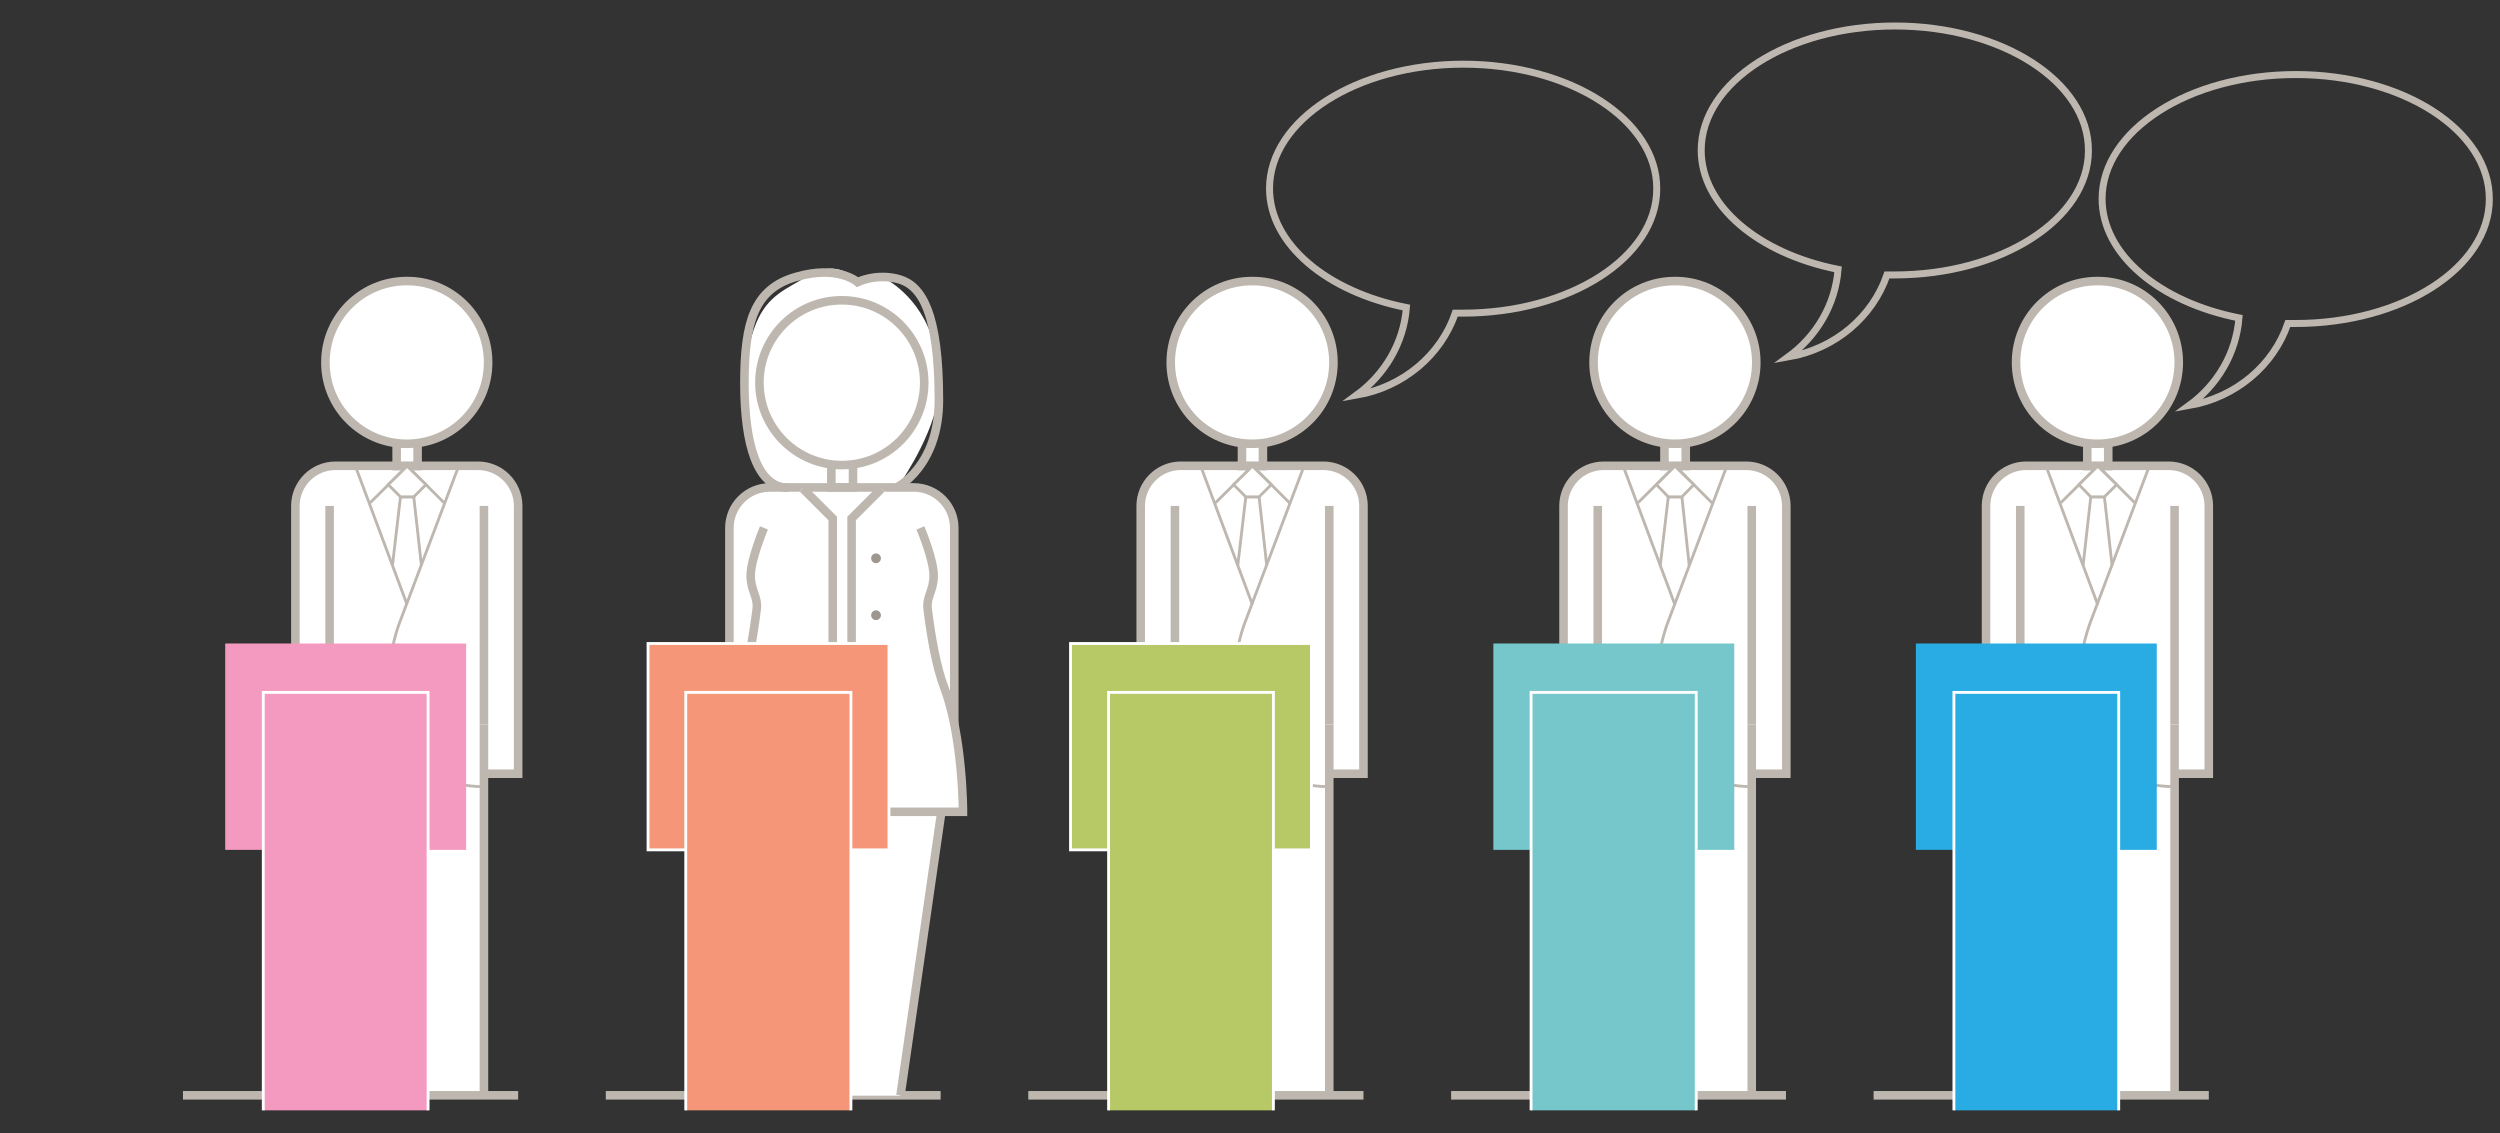 <?xml version="1.0" encoding="utf-8"?>
<!-- Generator: Adobe Illustrator 16.0.0, SVG Export Plug-In . SVG Version: 6.00 Build 0)  -->
<!DOCTYPE svg PUBLIC "-//W3C//DTD SVG 1.1//EN" "http://www.w3.org/Graphics/SVG/1.1/DTD/svg11.dtd">
<svg version="1.1" xmlns="http://www.w3.org/2000/svg" xmlns:xlink="http://www.w3.org/1999/xlink" x="0px" y="0px" width="716px"
	 height="324.5px" viewBox="0 0 716 324.5" style="enable-background:new 0 0 716 324.5;" xml:space="preserve">
<rect x="0" y="0" width="716" height="324.5" fill="#333333" stroke="none"/>
<style type="text/css">
<![CDATA[
	.st0{fill:none;stroke:#BDB7AF;stroke-width:2;stroke-miterlimit:10;}
	.st1{fill:#FFFFFF;stroke:#BDB7AF;stroke-width:0.818;stroke-miterlimit:10;}
	.st2{fill:#FFFFFF;stroke:#BDB7AF;stroke-width:2.453;stroke-miterlimit:10;}
	.st3{fill:#B7C866;stroke:#FFFFFF;stroke-width:0.818;stroke-miterlimit:10;}
	.st4{fill:#75C7CB;stroke:#FFFFFF;stroke-width:0.818;stroke-miterlimit:10;}
	.st5{fill:#F49AC1;}
	.st6{fill:#28ACE3;}
	.st7{fill:#F49AC1;stroke:#FFFFFF;stroke-width:0.818;stroke-miterlimit:10;}
	.st8{fill:#FFFFFF;}
	.st9{fill:#9E9790;}
	.st10{fill:#F69679;stroke:#FFFFFF;stroke-width:0.818;stroke-miterlimit:10;}
	.st11{fill:none;stroke:#BDB7AF;stroke-width:0.818;stroke-miterlimit:10;}
	.st12{fill:none;stroke:#BDB7AF;stroke-width:2.453;stroke-miterlimit:10;}
	.st13{fill:#75C7CB;}
	.st14{fill:#28ACE3;stroke:#FFFFFF;stroke-width:0.818;stroke-miterlimit:10;}


#AA{
  animation: dash 3s infinite; 
}
#AAA{
  animation: dash 4s infinite; 
}
#BB{
  animation: dash 2s infinite; ;
}
#CC{
  animation: dash 3s infinite; animation-delay: 0.5s; opacity: 0;
}
#DD{
  animation: dash 2s infinite; animation-delay: 0.5s; opacity: 0;
}

@keyframes dash {
    from {
    opacity: 0;
}
50% {
    opacity: 1;
}
to {
    opacity: 0;
}


]]>
</style>
<symbol  id="New_Symbol" viewBox="-56.5 -48.7 112.9 97.5">
	<path class="st0" d="M0,47.8c-30.6,0-55.5-16-55.5-35.6c0-16,16.5-29.6,39.2-34.1c-0.8-10.2-6.2-19.2-14.3-25.1
		c13.4,2.3,24.2,11.5,28.3,23.5c0.7,0,1.5,0,2.2,0c30.6,0,55.5,16,55.5,35.6C55.5,31.8,30.6,47.8,0,47.8z"/>
</symbol>
<g id="Layer_1">
	<g>
		<g>
			<line class="st12" x1="173.5" y1="313.7" x2="205.7" y2="313.7"/>
			<line class="st12" x1="237.6" y1="313.7" x2="269.4" y2="313.7"/>
		</g>
		<g>
			<g>
				<line class="st12" x1="294.5" y1="313.7" x2="326.7" y2="313.7"/>
				<g>
					<path class="st8" d="M379,133.5h-5.5v0v0h-11.8v-6.6h0c11.4-1.5,20.2-11.3,20.2-23.1c0-12.9-10.4-23.3-23.3-23.3
						c-12.9,0-23.3,10.4-23.3,23.3c0,11.9,8.9,21.7,20.4,23.1v6.6h-17.5c-6.3,0-11.5,5.1-11.5,11.5v76.7h9.8v92.1h44.1v-92.1h9.8
						v-76.7C390.5,138.6,385.3,133.5,379,133.5z"/>
					<g>
						<g>
							<g>
								<g>
									<g>
										<line class="st12" x1="326.7" y1="313.7" x2="358.6" y2="313.7"/>
										<line class="st12" x1="358.6" y1="313.7" x2="390.5" y2="313.7"/>
									</g>
								</g>
							</g>
						</g>
						<polyline class="st12" points="355.7,126.9 355.7,133.5 361.7,133.5 361.7,126.9 						"/>
						<path class="st12" d="M381.9,103.8c0,12.9-10.4,23.3-23.3,23.3c-12.9,0-23.3-10.4-23.3-23.3s10.4-23.3,23.3-23.3
							C371.5,80.4,381.9,90.9,381.9,103.8z"/>
						<path class="st12" d="M336.5,221.6h-9.8v-76.7c0-6.3,5.1-11.5,11.5-11.5H379c6.3,0,11.5,5.1,11.5,11.5v76.7h-9.8"/>
						<line class="st12" x1="336.5" y1="207.5" x2="336.5" y2="144.9"/>
						<line class="st12" x1="380.7" y1="144.9" x2="380.7" y2="207.5"/>
						<line class="st12" x1="336.5" y1="207.5" x2="336.5" y2="313.7"/>
						<line class="st12" x1="380.7" y1="313.7" x2="380.7" y2="207.5"/>
						<line class="st12" x1="358.6" y1="313.7" x2="358.6" y2="231.8"/>
						<g>
							<line class="st11" x1="358.7" y1="133.5" x2="348.1" y2="144"/>
							<line class="st11" x1="358.7" y1="133.4" x2="369.5" y2="144.2"/>
							<g>
								<polyline class="st11" points="362.8,162 360.6,142.3 356.8,142.3 354.5,161.9 								"/>
							</g>
							<polygon class="st1" points="353.3,138.8 356.8,142.3 360.6,142.3 364.1,138.8 358.7,133.5 							"/>
							<g>
								<line class="st11" x1="358.7" y1="173.2" x2="344" y2="133.8"/>
								<path class="st11" d="M373.5,133.4l-16.8,44.5c0,0-3.3,8-3.3,18.1c0,10.1,5.3,29.3,27.3,29.3"/>
							</g>
							<path class="st9" d="M358.5,191.2c0-0.8-0.6-1.4-1.4-1.4c-0.8,0-1.4,0.6-1.4,1.4c0,0.8,0.6,1.4,1.4,1.4
								C357.9,192.6,358.5,192,358.5,191.2z"/>
							<path class="st9" d="M358.5,198.5c0-0.8-0.6-1.4-1.4-1.4c-0.8,0-1.4,0.6-1.4,1.4c0,0.8,0.6,1.4,1.4,1.4
								C357.9,199.9,358.5,199.3,358.5,198.5z"/>
							<path class="st11" d="M357.1,211.5c-3.1,7.1-9.1,13.8-20.5,13.8"/>
						</g>
					</g>
				</g>
				<g>
					<rect x="306.6" y="184.3" class="st3" width="69" height="59.1"/>
					<polyline class="st3" points="317.5,318 317.5,198.3 364.7,198.3 364.7,318 					"/>
				</g>
			</g>
		</g>
		<g>
			<g>
				<line class="st12" x1="415.6" y1="313.7" x2="447.8" y2="313.7"/>
				<g>
					<path class="st8" d="M500.1,133.5h-5.5v0v0h-11.8v-6.6h0c11.4-1.5,20.2-11.3,20.2-23.1c0-12.9-10.4-23.3-23.3-23.3
						c-12.9,0-23.3,10.4-23.3,23.3c0,11.9,8.9,21.7,20.4,23.1v6.6h-17.5c-6.3,0-11.5,5.1-11.5,11.5v76.7h9.8v92.1h44.1v-92.1h9.8
						v-76.7C511.5,138.6,506.4,133.5,500.1,133.5z"/>
					<g>
						<g>
							<g>
								<g>
									<g>
										<line class="st12" x1="447.8" y1="313.7" x2="479.7" y2="313.7"/>
										<line class="st12" x1="479.7" y1="313.7" x2="511.5" y2="313.7"/>
									</g>
								</g>
							</g>
						</g>
						<polyline class="st12" points="476.7,126.9 476.7,133.5 482.8,133.5 482.8,126.9 						"/>
						<path class="st12" d="M503,103.8c0,12.9-10.4,23.3-23.3,23.3c-12.9,0-23.3-10.4-23.3-23.3s10.4-23.3,23.3-23.3
							C492.5,80.4,503,90.9,503,103.8z"/>
						<path class="st12" d="M457.6,221.6h-9.8v-76.7c0-6.3,5.1-11.5,11.5-11.5h40.8c6.3,0,11.5,5.1,11.5,11.5v76.7h-9.8"/>
						<line class="st12" x1="457.6" y1="207.5" x2="457.6" y2="144.9"/>
						<line class="st12" x1="501.7" y1="144.9" x2="501.7" y2="207.5"/>
						<line class="st12" x1="457.6" y1="207.5" x2="457.6" y2="313.7"/>
						<line class="st12" x1="501.7" y1="313.7" x2="501.7" y2="207.5"/>
						<line class="st12" x1="479.7" y1="313.7" x2="479.7" y2="231.8"/>
						<g>
							<line class="st11" x1="479.7" y1="133.5" x2="469.1" y2="144"/>
							<line class="st11" x1="479.7" y1="133.4" x2="490.5" y2="144.2"/>
							<g>
								<polyline class="st11" points="483.8,162 481.7,142.3 477.8,142.3 475.5,161.9 								"/>
							</g>
							<polygon class="st1" points="474.4,138.8 477.8,142.3 481.7,142.3 485.1,138.8 479.7,133.5 							"/>
							<g>
								<line class="st11" x1="479.7" y1="173.2" x2="465" y2="133.8"/>
								<path class="st11" d="M494.6,133.4l-16.8,44.5c0,0-3.3,8-3.3,18.1c0,10.1,5.3,29.3,27.3,29.3"/>
							</g>
							<path class="st9" d="M479.5,191.2c0-0.8-0.6-1.4-1.4-1.4c-0.8,0-1.4,0.6-1.4,1.4c0,0.8,0.6,1.4,1.4,1.4
								C478.9,192.6,479.5,192,479.5,191.2z"/>
							<path class="st9" d="M479.5,198.5c0-0.8-0.6-1.4-1.4-1.4c-0.8,0-1.4,0.6-1.4,1.4c0,0.8,0.6,1.4,1.4,1.4
								C478.9,199.9,479.5,199.3,479.5,198.5z"/>
							<path class="st11" d="M478.1,211.5c-3.1,7.1-9.1,13.8-20.5,13.8"/>
						</g>
					</g>
				</g>
				<g>
					<rect x="427.7" y="184.3" class="st13" width="69" height="59.1"/>
					<polyline class="st4" points="438.5,318 438.5,198.3 485.8,198.3 485.8,318 					"/>
				</g>
			</g>
		</g>
		<g>
			<g>
				<line class="st12" x1="536.6" y1="313.7" x2="568.8" y2="313.7"/>
				<g>
					<path class="st8" d="M621.1,133.5h-5.5v0v0h-11.8v-6.6h0c11.4-1.5,20.2-11.3,20.2-23.1c0-12.9-10.4-23.3-23.3-23.3
						c-12.9,0-23.3,10.4-23.3,23.3c0,11.9,8.9,21.7,20.4,23.1v6.6h-17.5c-6.3,0-11.5,5.1-11.5,11.5v76.7h9.8v92.1h44.1v-92.1h9.8
						v-76.7C632.6,138.6,627.4,133.5,621.1,133.5z"/>
					<g>
						<g>
							<g>
								<g>
									<g>
										<line class="st12" x1="568.8" y1="313.7" x2="600.7" y2="313.7"/>
										<line class="st12" x1="600.7" y1="313.7" x2="632.6" y2="313.7"/>
									</g>
								</g>
							</g>
						</g>
						<polyline class="st12" points="597.8,126.9 597.8,133.5 603.8,133.5 603.8,126.9 						"/>
						<path class="st12" d="M624,103.8c0,12.9-10.4,23.3-23.3,23.3c-12.9,0-23.3-10.4-23.3-23.3s10.4-23.3,23.3-23.3
							C613.6,80.4,624,90.9,624,103.8z"/>
						<path class="st12" d="M578.6,221.6h-9.8v-76.7c0-6.3,5.1-11.5,11.5-11.5h40.8c6.3,0,11.5,5.1,11.5,11.5v76.7h-9.8"/>
						<line class="st12" x1="578.6" y1="207.5" x2="578.6" y2="144.9"/>
						<line class="st12" x1="622.8" y1="144.9" x2="622.8" y2="207.5"/>
						<line class="st12" x1="578.6" y1="207.5" x2="578.6" y2="313.7"/>
						<line class="st12" x1="622.8" y1="313.7" x2="622.8" y2="207.5"/>
						<line class="st12" x1="600.7" y1="313.7" x2="600.7" y2="231.8"/>
						<g>
							<line class="st11" x1="600.8" y1="133.5" x2="590.2" y2="144"/>
							<line class="st11" x1="600.8" y1="133.4" x2="611.6" y2="144.2"/>
							<g>
								<polyline class="st11" points="604.9,162 602.7,142.3 598.8,142.3 596.6,161.9 								"/>
							</g>
							<polygon class="st1" points="595.4,138.8 598.8,142.3 602.7,142.3 606.2,138.8 600.8,133.5 							"/>
							<g>
								<line class="st11" x1="600.8" y1="173.2" x2="586.1" y2="133.8"/>
								<path class="st11" d="M615.6,133.4l-16.8,44.5c0,0-3.3,8-3.3,18.1c0,10.1,5.3,29.3,27.3,29.3"/>
							</g>
							<path class="st9" d="M600.6,191.2c0-0.8-0.6-1.4-1.4-1.4c-0.8,0-1.4,0.6-1.4,1.4c0,0.8,0.6,1.4,1.4,1.4
								C600,192.6,600.6,192,600.6,191.2z"/>
							<path class="st9" d="M600.6,198.5c0-0.8-0.6-1.4-1.4-1.4c-0.8,0-1.4,0.6-1.4,1.4c0,0.8,0.6,1.4,1.4,1.4
								C600,199.9,600.6,199.3,600.6,198.5z"/>
							<path class="st11" d="M599.2,211.5c-3.1,7.1-9.1,13.8-20.5,13.8"/>
						</g>
					</g>
				</g>
				<g>
					<rect x="548.7" y="184.3" class="st6" width="69" height="59.1"/>
					<polyline class="st14" points="559.6,318 559.6,198.3 606.8,198.3 606.8,318 					"/>
				</g>
			</g>
		</g>
		<g>
			<g>
				<line class="st12" x1="52.4" y1="313.7" x2="84.6" y2="313.7"/>
				<g>
					<path class="st8" d="M136.9,133.5h-5.5v0v0h-11.8v-6.6h0c11.4-1.5,20.2-11.3,20.2-23.1c0-12.9-10.4-23.3-23.3-23.3
						c-12.9,0-23.3,10.4-23.3,23.3c0,11.9,8.9,21.7,20.4,23.1v6.6H96.1c-6.3,0-11.5,5.1-11.5,11.5v76.7h9.8v92.1h44.1v-92.1h9.8
						v-76.7C148.4,138.6,143.3,133.5,136.9,133.5z"/>
					<g>
						<g>
							<g>
								<g>
									<g>
										<line class="st12" x1="84.6" y1="313.7" x2="116.5" y2="313.7"/>
										<line class="st12" x1="116.5" y1="313.7" x2="148.4" y2="313.7"/>
									</g>
								</g>
							</g>
						</g>
						<polyline class="st12" points="113.6,126.9 113.6,133.5 119.6,133.5 119.6,126.9 						"/>
						<path class="st12" d="M139.8,103.8c0,12.9-10.4,23.3-23.3,23.3c-12.9,0-23.3-10.4-23.3-23.3s10.4-23.3,23.3-23.3
							C129.4,80.4,139.8,90.9,139.8,103.8z"/>
						<path class="st12" d="M94.4,221.6h-9.8v-76.7c0-6.3,5.1-11.5,11.5-11.5h40.8c6.3,0,11.5,5.1,11.5,11.5v76.7h-9.8"/>
						<line class="st12" x1="94.4" y1="207.5" x2="94.4" y2="144.9"/>
						<line class="st12" x1="138.6" y1="144.9" x2="138.6" y2="207.5"/>
						<line class="st12" x1="94.4" y1="207.5" x2="94.4" y2="313.7"/>
						<line class="st12" x1="138.6" y1="313.7" x2="138.6" y2="207.5"/>
						<line class="st12" x1="116.5" y1="313.7" x2="116.5" y2="231.8"/>
						<g>
							<line class="st11" x1="116.6" y1="133.5" x2="106" y2="144"/>
							<line class="st11" x1="116.6" y1="133.4" x2="127.4" y2="144.2"/>
							<g>
								<polyline class="st11" points="120.7,162 118.5,142.3 114.7,142.3 112.4,161.9 								"/>
							</g>
							<polygon class="st1" points="111.2,138.8 114.7,142.3 118.5,142.3 122,138.8 116.6,133.5 							"/>
							<g>
								<line class="st11" x1="116.6" y1="173.2" x2="101.9" y2="133.8"/>
								<path class="st11" d="M131.4,133.4l-16.8,44.5c0,0-3.3,8-3.3,18.1c0,10.1,5.3,29.3,27.3,29.3"/>
							</g>
							<path class="st9" d="M116.4,191.2c0-0.8-0.6-1.4-1.4-1.4c-0.8,0-1.4,0.6-1.4,1.4c0,0.8,0.6,1.4,1.4,1.4
								C115.8,192.6,116.4,192,116.4,191.2z"/>
							<path class="st9" d="M116.4,198.5c0-0.8-0.6-1.4-1.4-1.4c-0.8,0-1.4,0.6-1.4,1.4c0,0.8,0.6,1.4,1.4,1.4
								C115.8,199.9,116.4,199.3,116.4,198.5z"/>
							<path class="st11" d="M115,211.5c-3.1,7.1-9.1,13.8-20.5,13.8"/>
						</g>
					</g>
				</g>
				<g>
					<rect x="64.5" y="184.3" class="st5" width="69" height="59.1"/>
					<polyline class="st7" points="75.4,318 75.4,198.3 122.6,198.3 122.6,318 					"/>
				</g>
			</g>
		</g>
		<g>
			<path class="st8" d="M257.9,313.7l11.9-81.2c3.4,0,5.9,0,5.9,0s0-12.1-2.3-24.2v-57c0-6.4-5.2-11.6-11.6-11.6h-4.9
				c0,0,9.2-12.6,11.6-24.7l0,0v0c0.3-1.8,0.5-3.6,0.5-5.3c0-17.5-9.4-26.1-14.5-29.3c-5.1-3.2-8.8,0.5-8.8,0.5s-5-7.6-14.4-1.8
				c-5.9,3.6-11.4,5.4-14.7,13.4h0h0c-2,4.9-3.2,10.6-3.2,17.2c0,17.4,3.6,30,12.6,30h-5.4c-6.4,0-11.6,5.2-11.6,11.6v58
				c-2.1,11.8-2.1,23.3-2.1,23.3s2.4,0,5.7,0l11.9,81.2H257.9z"/>
			<polyline class="st12" points="238.1,132.9 238.1,139.6 244.3,139.6 244.3,132.9 			"/>
			<path class="st12" d="M264.7,109.6c0,13-10.5,23.6-23.6,23.6c-13,0-23.6-10.6-23.6-23.6c0-13,10.5-23.6,23.6-23.6
				C254.1,86,264.7,96.6,264.7,109.6z"/>
			<path class="st12" d="M218.8,228.7h-9.9v-77.5c0-6.4,5.2-11.6,11.6-11.6h41.2c6.4,0,11.6,5.2,11.6,11.6v77.5h-9.9"/>
			<line class="st12" x1="263.4" y1="151.2" x2="263.4" y2="214.5"/>
			<polyline class="st12" points="257.9,313.7 272.2,214.5 210.1,214.5 224.4,313.7 			"/>
			<line class="st12" x1="241.1" y1="313.7" x2="241.1" y2="239"/>
			<path class="st2" d="M218.8,151.2c0,0-3.8,9-3.8,13.6c0,4.6,2.2,6,1.7,9.8c-1,8-2.5,16.5-4.7,22.2c-5.4,14.3-5.4,35.7-5.4,35.7
				s20.5,0,24,0c7.4,0,7.9-10.2,7.9-10.2v-73.8l-8.6-8.6"/>
			<path class="st2" d="M263.6,151.2c0,0,3.8,9,3.8,13.6c0,4.6-2.2,6-1.7,9.8c1,8,2.5,16.5,4.7,22.2c5.4,14.3,5.4,35.7,5.4,35.7
				s-20.5,0-24,0c-7.4,0-7.9-10.2-7.9-10.2v-73.8l8.6-8.6"/>
			<path class="st9" d="M252.3,159.9c0-0.8-0.7-1.4-1.4-1.4c-0.8,0-1.4,0.6-1.4,1.4c0,0.8,0.6,1.4,1.4,1.4
				C251.6,161.3,252.3,160.7,252.3,159.9z"/>
			<path class="st9" d="M252.3,176.2c0-0.8-0.7-1.4-1.4-1.4c-0.8,0-1.4,0.6-1.4,1.4c0,0.8,0.6,1.4,1.4,1.4
				C251.6,177.6,252.3,177,252.3,176.2z"/>
			<path class="st9" d="M252.3,192.5c0-0.8-0.7-1.4-1.4-1.4c-0.8,0-1.4,0.6-1.4,1.4c0,0.8,0.6,1.4,1.4,1.4
				C251.6,193.9,252.3,193.3,252.3,192.5z"/>
			<path class="st9" d="M252.3,208.8c0-0.8-0.7-1.5-1.4-1.5c-0.8,0-1.4,0.6-1.4,1.5c0,0.8,0.6,1.4,1.4,1.4
				C251.6,210.3,252.3,209.6,252.3,208.8z"/>
			<path class="st12" d="M256.8,139.6c0,0,12.1-5.9,12.1-25c0-24.9-4.9-32.7-11.3-34.6c-6.5-1.9-12,0.8-12,0.8s-5.6-5-17.6-1.5
				c-12,3.4-14.8,13-14.8,30.4c0,17.4,3.6,30,12.6,30"/>
			<g>
				<rect x="185.6" y="184.3" class="st10" width="69" height="59.1"/>
				<polyline class="st10" points="196.4,318 196.4,198.3 243.7,198.3 243.7,318 				"/>
			</g>
		</g>
	</g>
</g>
<g id="AA">
	
		<use xlink:href="#New_Symbol"  width="112.9" height="97.5" x="-56.5" y="-48.7" transform="matrix(1 0 0 -1 542.724 55.244)" style="overflow:visible;"/>
</g>
<g id="AAA">	
		<use xlink:href="#New_Symbol"  width="112.9" height="97.5" x="-56.5" y="-48.7" transform="matrix(1 0 0 -1 657.539 69.149)" style="overflow:visible;"/>
</g>
<g id="BB">
	
		<use xlink:href="#New_Symbol"  width="112.9" height="97.5" x="-56.5" y="-48.7" transform="matrix(1 0 0 -1 419.094 66.182)" style="overflow:visible;"/>
</g>
<g id="CC">
	<g>
		
			<use xlink:href="#New_Symbol"  width="112.9" height="97.5" x="-56.5" y="-48.7" transform="matrix(-1 0 0 -1 59.811 66.958)" style="overflow:visible;"/>
	</g>
</g>
<g id="DD">
	
		<use xlink:href="#New_Symbol"  width="112.9" height="97.5" x="-56.5" y="-48.7" transform="matrix(-1 0 0 -1 173.447 51.201)" style="overflow:visible;"/>
</g>
</svg>
